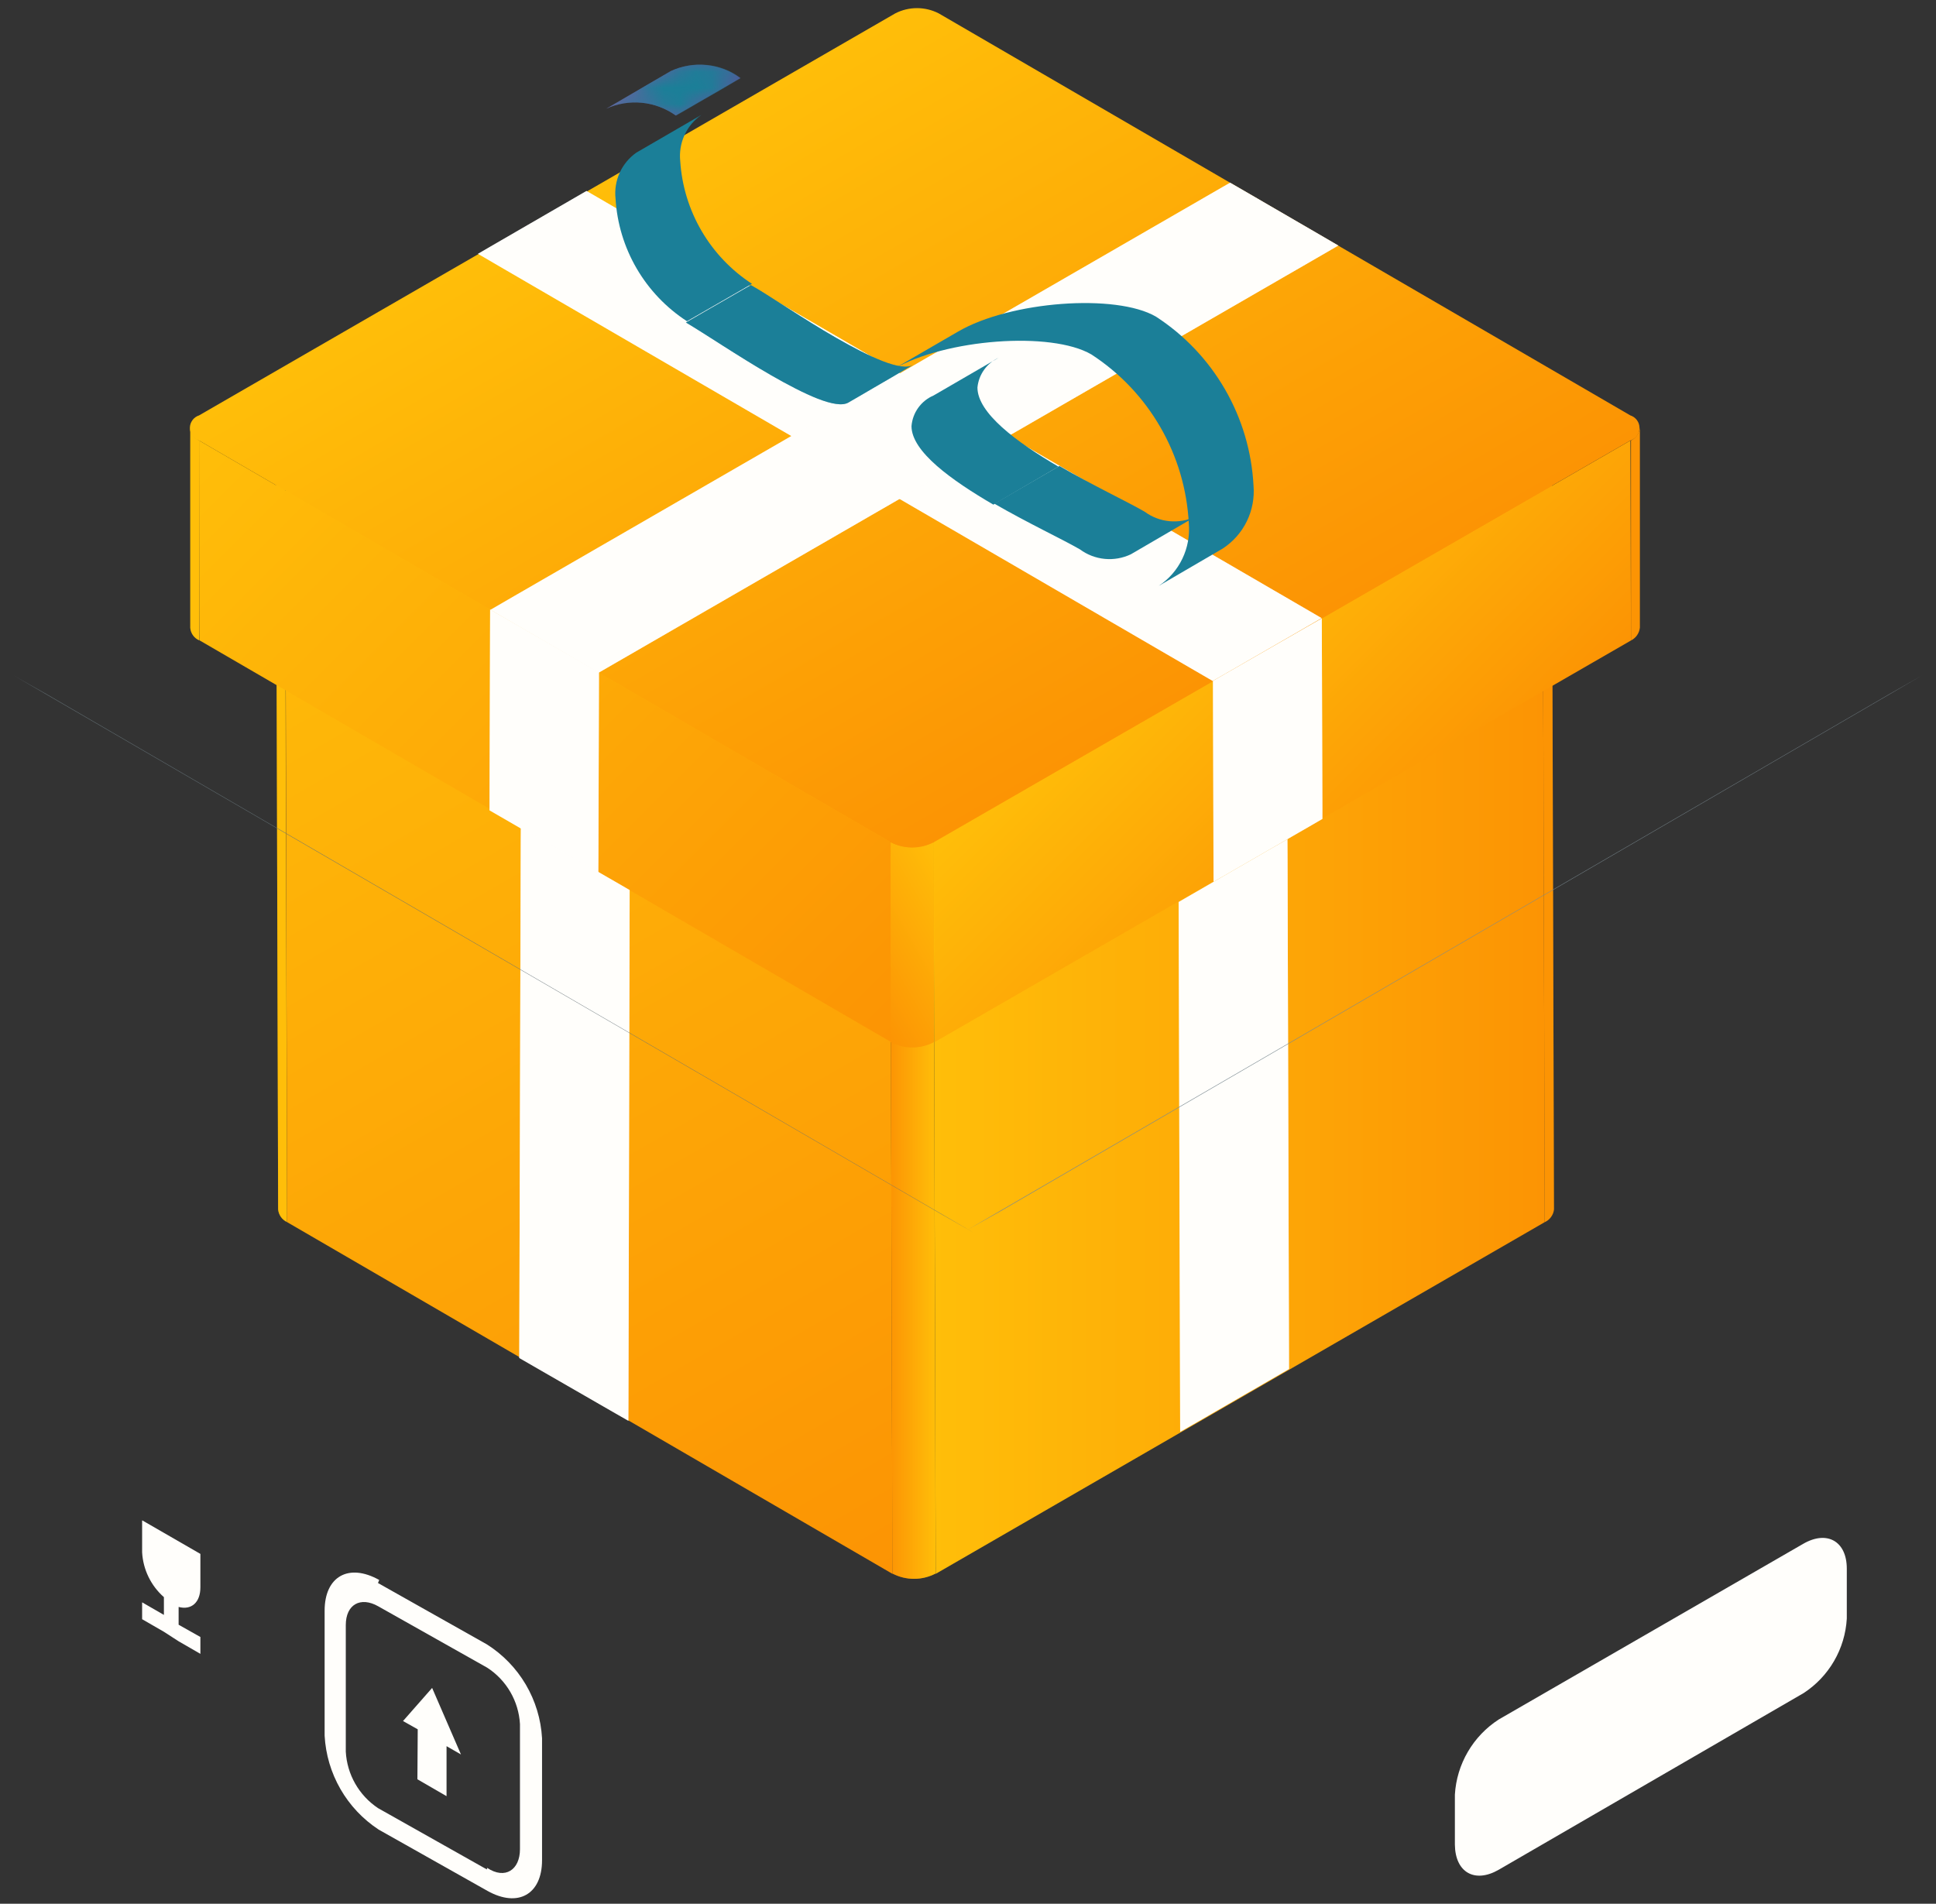 <?xml version="1.0" encoding="UTF-8"?>
<svg xmlns="http://www.w3.org/2000/svg" width="121" height="119" viewBox="0 0 121 119" fill="none">
  <rect x="0" y="0" width="121" height="119" fill="#333333" stroke="none"/>
  <path d="M61.976 8.621L62.148 71.123C61.731 70.906 61.267 70.793 60.797 70.793C60.327 70.793 59.863 70.906 59.446 71.123L59.273 8.621C59.694 8.413 60.156 8.305 60.625 8.305C61.093 8.305 61.556 8.413 61.976 8.621Z" fill="#1B7F98"></path>
  <path d="M17.25 28.744L17.384 75.607C17.401 75.774 17.461 75.935 17.559 76.073C17.656 76.21 17.787 76.321 17.94 76.392L17.806 29.511C17.655 29.442 17.524 29.335 17.427 29.201C17.329 29.067 17.268 28.909 17.25 28.744Z" fill="#FFBE09"></path>
  <mask id="mask0_641_33517" style="mask-type:luminance" maskUnits="userSpaceOnUse" x="17" y="28" width="1" height="49">
    <path d="M17.25 28.744L17.384 75.607C17.401 75.774 17.461 75.935 17.559 76.073C17.656 76.21 17.787 76.321 17.94 76.392L17.806 29.511C17.655 29.442 17.524 29.335 17.427 29.201C17.329 29.067 17.268 28.909 17.25 28.744Z" fill="white"></path>
  </mask>
  <g mask="url(#mask0_641_33517)">
    <path d="M17.25 28.744L17.384 75.607C17.401 75.774 17.461 75.935 17.559 76.073C17.656 76.21 17.787 76.321 17.94 76.392L17.806 29.511C17.655 29.442 17.524 29.335 17.427 29.201C17.329 29.067 17.268 28.909 17.25 28.744Z" fill="#FFBE09"></path>
  </g>
  <path d="M97.123 75.607L96.989 28.726C96.974 28.897 96.913 29.06 96.811 29.199C96.71 29.337 96.573 29.445 96.414 29.511L96.548 76.393C96.703 76.322 96.838 76.213 96.938 76.075C97.039 75.938 97.103 75.776 97.123 75.607Z" fill="#FC9404"></path>
  <mask id="mask1_641_33517" style="mask-type:luminance" maskUnits="userSpaceOnUse" x="96" y="28" width="2" height="49">
    <path d="M97.123 75.607L96.989 28.726C96.974 28.897 96.913 29.06 96.811 29.199C96.71 29.337 96.573 29.445 96.414 29.511L96.548 76.393C96.703 76.322 96.838 76.213 96.938 76.075C97.039 75.938 97.103 75.776 97.123 75.607Z" fill="white"></path>
  </mask>
  <g mask="url(#mask1_641_33517)">
    <path d="M96.414 29.511L96.548 76.393C96.703 76.322 96.838 76.213 96.938 76.075C97.039 75.938 97.103 75.776 97.123 75.607L96.989 28.726C96.974 28.897 96.913 29.06 96.811 29.199C96.71 29.337 96.573 29.445 96.414 29.511Z" fill="#FC9404"></path>
  </g>
  <path d="M17.828 29.512L17.943 76.393L55.778 98.378L55.644 51.496L17.828 29.512Z" fill="url(#paint0_linear_641_33517)"></path>
  <path d="M58.348 51.496L58.482 98.378L96.547 76.393L96.413 29.512L58.348 51.496Z" fill="url(#paint1_linear_641_33517)"></path>
  <path d="M55.641 51.496L55.775 98.359C56.192 98.575 56.656 98.689 57.126 98.689C57.596 98.689 58.06 98.575 58.477 98.359L58.343 51.496C57.924 51.708 57.461 51.819 56.992 51.819C56.522 51.819 56.059 51.708 55.641 51.496Z" fill="url(#paint2_linear_641_33517)"></path>
  <mask id="mask2_641_33517" style="mask-type:luminance" maskUnits="userSpaceOnUse" x="55" y="51" width="4" height="48">
    <path d="M55.641 51.496L55.775 98.359C56.192 98.575 56.656 98.689 57.126 98.689C57.596 98.689 58.06 98.575 58.477 98.359L58.343 51.496C57.924 51.708 57.461 51.819 56.992 51.819C56.522 51.819 56.059 51.708 55.641 51.496Z" fill="white"></path>
  </mask>
  <g mask="url(#mask2_641_33517)">
    <path d="M55.641 51.496L55.775 98.359C56.192 98.575 56.656 98.689 57.126 98.689C57.596 98.689 58.06 98.575 58.477 98.359L58.343 51.496C57.924 51.708 57.461 51.819 56.992 51.819C56.522 51.819 56.059 51.708 55.641 51.496Z" fill="url(#paint3_linear_641_33517)"></path>
  </g>
  <path d="M17.826 27.939C17.659 27.992 17.513 28.097 17.409 28.238C17.306 28.38 17.25 28.55 17.25 28.725C17.25 28.9 17.306 29.071 17.409 29.212C17.513 29.354 17.659 29.458 17.826 29.511L55.642 51.495C56.06 51.707 56.523 51.818 56.993 51.818C57.462 51.818 57.925 51.707 58.344 51.495L96.409 29.511C96.576 29.458 96.722 29.354 96.826 29.212C96.929 29.071 96.985 28.9 96.985 28.725C96.985 28.55 96.929 28.38 96.826 28.238C96.722 28.097 96.576 27.992 96.409 27.939L58.593 5.974C58.176 5.758 57.712 5.645 57.242 5.645C56.772 5.645 56.308 5.758 55.891 5.974L17.826 27.939Z" fill="#278989"></path>
  <path d="M11.891 26.752V39.249C11.905 39.42 11.967 39.583 12.068 39.722C12.17 39.86 12.307 39.968 12.466 40.034V27.538C12.306 27.474 12.167 27.366 12.066 27.227C11.964 27.088 11.903 26.924 11.891 26.752Z" fill="#FFBE09"></path>
  <mask id="mask3_641_33517" style="mask-type:luminance" maskUnits="userSpaceOnUse" x="11" y="26" width="2" height="15">
    <path d="M11.891 26.752V39.249C11.905 39.42 11.967 39.583 12.068 39.722C12.17 39.86 12.307 39.968 12.466 40.034V27.538C12.306 27.474 12.167 27.366 12.066 27.227C11.964 27.088 11.903 26.924 11.891 26.752Z" fill="white"></path>
  </mask>
  <g mask="url(#mask3_641_33517)">
    <path d="M11.891 26.752V39.249C11.905 39.42 11.967 39.583 12.068 39.722C12.17 39.86 12.307 39.968 12.466 40.034V27.538C12.309 27.471 12.175 27.362 12.077 27.223C11.979 27.085 11.921 26.922 11.91 26.752" fill="#FFBE09"></path>
  </g>
  <path d="M102.493 39.229V26.732C102.476 26.902 102.416 27.066 102.319 27.206C102.222 27.347 102.09 27.461 101.938 27.537V40.034C102.09 39.958 102.222 39.844 102.319 39.703C102.416 39.562 102.476 39.399 102.493 39.229Z" fill="#FC9404"></path>
  <mask id="mask4_641_33517" style="mask-type:luminance" maskUnits="userSpaceOnUse" x="101" y="26" width="2" height="15">
    <path d="M102.493 39.229V26.732C102.476 26.902 102.416 27.066 102.319 27.206C102.222 27.347 102.09 27.461 101.938 27.537V40.034C102.09 39.958 102.222 39.844 102.319 39.703C102.416 39.562 102.476 39.399 102.493 39.229Z" fill="white"></path>
  </mask>
  <g mask="url(#mask4_641_33517)">
    <path d="M101.898 27.537V40.034C102.051 39.958 102.182 39.844 102.28 39.703C102.377 39.562 102.437 39.399 102.454 39.229V26.732C102.437 26.902 102.377 27.066 102.28 27.206C102.182 27.347 102.051 27.461 101.898 27.537Z" fill="#FC9404"></path>
  </g>
  <path d="M12.445 27.538L12.484 40.035L55.705 65.143L55.666 52.646L12.445 27.538Z" fill="url(#paint4_linear_641_33517)"></path>
  <path d="M58.371 52.646L58.409 65.143L101.937 40.035L101.899 27.538L58.371 52.646Z" fill="url(#paint5_linear_641_33517)"></path>
  <path d="M55.664 52.645V65.142C56.081 65.359 56.545 65.472 57.015 65.472C57.486 65.472 57.949 65.359 58.367 65.142V52.645C57.949 52.862 57.486 52.975 57.015 52.975C56.545 52.975 56.081 52.862 55.664 52.645Z" fill="url(#paint6_linear_641_33517)"></path>
  <mask id="mask5_641_33517" style="mask-type:luminance" maskUnits="userSpaceOnUse" x="55" y="52" width="4" height="14">
    <path d="M55.664 52.645V65.142C56.081 65.359 56.545 65.472 57.015 65.472C57.486 65.472 57.949 65.359 58.367 65.142V52.645C57.949 52.862 57.486 52.975 57.015 52.975C56.545 52.975 56.081 52.862 55.664 52.645Z" fill="white"></path>
  </mask>
  <g mask="url(#mask5_641_33517)">
    <path d="M55.664 52.645V65.142C56.081 65.359 56.545 65.472 57.015 65.472C57.486 65.472 57.949 65.359 58.367 65.142V52.645C57.949 52.862 57.486 52.975 57.015 52.975C56.545 52.975 56.081 52.862 55.664 52.645Z" fill="url(#paint7_linear_641_33517)"></path>
  </g>
  <path d="M12.443 25.965C12.276 26.018 12.13 26.123 12.027 26.264C11.923 26.405 11.867 26.576 11.867 26.751C11.867 26.926 11.923 27.097 12.027 27.238C12.13 27.38 12.276 27.484 12.443 27.537L55.664 52.645C56.081 52.862 56.545 52.975 57.015 52.975C57.485 52.975 57.949 52.862 58.366 52.645L101.894 27.537C102.061 27.484 102.207 27.38 102.31 27.238C102.414 27.097 102.469 26.926 102.469 26.751C102.469 26.576 102.414 26.405 102.31 26.264C102.207 26.123 102.061 26.018 101.894 25.965L58.673 0.838C58.252 0.621 57.785 0.508 57.312 0.508C56.839 0.508 56.372 0.621 55.951 0.838L12.443 25.965Z" fill="url(#paint8_linear_641_33517)"></path>
  <path d="M82.599 38.636L36.656 11.937L29.871 15.866L75.794 42.565L82.599 38.636Z" fill="#FFFEFB"></path>
  <mask id="mask6_641_33517" style="mask-type:luminance" maskUnits="userSpaceOnUse" x="29" y="11" width="54" height="32">
    <path d="M82.599 38.636L36.656 11.937L29.871 15.866L75.794 42.565L82.599 38.636Z" fill="white"></path>
  </mask>
  <g mask="url(#mask6_641_33517)">
    <path d="M29.871 15.866L36.656 11.937L82.599 38.636L75.794 42.565L29.871 15.866Z" fill="#FFFEFB"></path>
  </g>
  <path d="M83.648 15.348L76.882 11.419L30.652 38.118L37.418 42.047L83.648 15.348Z" fill="#FFFEFB"></path>
  <mask id="mask7_641_33517" style="mask-type:luminance" maskUnits="userSpaceOnUse" x="30" y="11" width="54" height="32">
    <path d="M83.648 15.348L76.882 11.419L30.652 38.118L37.418 42.047L83.648 15.348Z" fill="white"></path>
  </mask>
  <g mask="url(#mask7_641_33517)">
    <path d="M30.652 38.118L76.882 11.419L83.648 15.348L37.418 42.047L30.652 38.118Z" fill="#FFFEFB"></path>
  </g>
  <path d="M37.398 54.581L37.436 42.027L30.632 38.098L30.594 50.652L37.398 54.581Z" fill="#FFFEFB"></path>
  <mask id="mask8_641_33517" style="mask-type:luminance" maskUnits="userSpaceOnUse" x="30" y="38" width="8" height="17">
    <path d="M37.398 54.581L37.436 42.027L30.632 38.098L30.594 50.652L37.398 54.581Z" fill="white"></path>
  </mask>
  <g mask="url(#mask8_641_33517)">
    <path d="M30.632 38.098L37.436 42.027L37.398 54.581L30.594 50.652L30.632 38.098Z" fill="#FFFEFB"></path>
  </g>
  <path d="M39.276 88.814L39.353 55.636L32.549 51.707L32.453 84.885L39.276 88.814Z" fill="#FFFEFB"></path>
  <mask id="mask9_641_33517" style="mask-type:luminance" maskUnits="userSpaceOnUse" x="32" y="51" width="8" height="38">
    <path d="M39.276 88.814L39.353 55.636L32.549 51.707L32.453 84.885L39.276 88.814Z" fill="white"></path>
  </mask>
  <g mask="url(#mask9_641_33517)">
    <path d="M32.549 51.707L39.353 55.636L39.276 88.814L32.453 84.885L32.549 51.707Z" fill="#FFFEFB"></path>
  </g>
  <path d="M82.651 51.189L82.613 38.654L75.809 42.564L75.847 55.118L82.651 51.189Z" fill="#FFFEFB"></path>
  <mask id="mask10_641_33517" style="mask-type:luminance" maskUnits="userSpaceOnUse" x="75" y="38" width="8" height="18">
    <path d="M82.651 51.189L82.613 38.654L75.809 42.564L75.847 55.118L82.651 51.189Z" fill="white"></path>
  </mask>
  <g mask="url(#mask10_641_33517)">
    <path d="M75.809 42.564L82.613 38.654L82.651 51.189L75.847 55.118L75.809 42.564Z" fill="#FFFEFB"></path>
  </g>
  <path d="M80.564 85.575L80.468 52.455L73.664 56.384L73.76 89.504L80.564 85.575Z" fill="#FFFEFB"></path>
  <mask id="mask11_641_33517" style="mask-type:luminance" maskUnits="userSpaceOnUse" x="73" y="52" width="8" height="38">
    <path d="M80.564 85.575L80.468 52.455L73.664 56.384L73.76 89.504L80.564 85.575Z" fill="white"></path>
  </mask>
  <g mask="url(#mask11_641_33517)">
    <path d="M73.664 56.384L80.468 52.455L80.564 85.575L73.76 89.504L73.664 56.384Z" fill="#FFFEFB"></path>
  </g>
  <path d="M43.838 7.182L39.774 9.539C39.32 9.858 38.959 10.293 38.73 10.799C38.501 11.304 38.411 11.862 38.471 12.414C38.562 13.953 39.014 15.448 39.79 16.78C40.566 18.112 41.644 19.242 42.937 20.081L47 17.742C45.708 16.902 44.629 15.771 43.851 14.44C43.072 13.109 42.615 11.615 42.515 10.076C42.456 9.519 42.548 8.957 42.78 8.448C43.013 7.939 43.378 7.501 43.838 7.182Z" fill="#1B7F98"></path>
  <path d="M41.927 4.441L37.883 6.798C38.581 6.478 39.351 6.349 40.115 6.423C40.879 6.497 41.61 6.772 42.234 7.22L46.278 4.882C45.658 4.427 44.927 4.146 44.162 4.069C43.397 3.991 42.626 4.12 41.927 4.441Z" fill="url(#paint9_linear_641_33517)"></path>
  <mask id="mask12_641_33517" style="mask-type:luminance" maskUnits="userSpaceOnUse" x="37" y="4" width="10" height="4">
    <path d="M41.927 4.441L37.883 6.798C38.581 6.478 39.351 6.349 40.115 6.423C40.879 6.497 41.61 6.772 42.234 7.22L46.278 4.882C45.658 4.427 44.927 4.146 44.162 4.069C43.397 3.991 42.626 4.12 41.927 4.441Z" fill="white"></path>
  </mask>
  <g mask="url(#mask12_641_33517)">
    <path d="M42.272 7.219L46.316 4.881C45.692 4.419 44.955 4.134 44.182 4.057C43.41 3.979 42.63 4.112 41.927 4.44L37.883 6.798C38.581 6.478 39.351 6.348 40.115 6.422C40.879 6.496 41.61 6.771 42.234 7.219" fill="#1B7F98"></path>
  </g>
  <path d="M53.026 25.162L57.07 22.805C56.322 23.245 54.329 22.306 52.259 21.118C50.189 19.93 48.023 18.435 46.931 17.821L42.867 20.16C43.96 20.792 46.126 22.268 48.196 23.456C50.266 24.645 52.278 25.603 53.026 25.162Z" fill="#1B7F98"></path>
  <mask id="mask13_641_33517" style="mask-type:luminance" maskUnits="userSpaceOnUse" x="42" y="17" width="16" height="9">
    <path d="M53.026 25.162L57.07 22.805C56.322 23.245 54.329 22.306 52.259 21.118C50.189 19.93 48.023 18.435 46.931 17.821L42.867 20.16C43.96 20.792 46.126 22.268 48.196 23.456C50.266 24.645 52.278 25.603 53.026 25.162Z" fill="white"></path>
  </mask>
  <g mask="url(#mask13_641_33517)">
    <path d="M53.026 25.162L57.07 22.805C56.322 23.245 54.329 22.306 52.259 21.118C50.189 19.93 48.023 18.435 46.931 17.821L42.867 20.16C43.96 20.792 46.126 22.268 48.196 23.456C50.266 24.645 52.278 25.603 53.026 25.162Z" fill="#1B7F98"></path>
  </g>
  <path d="M62.412 22.363L58.349 24.721C57.966 24.884 57.635 25.149 57.391 25.487C57.148 25.824 57.002 26.222 56.969 26.637C56.969 28.228 59.46 30.011 62.086 31.544L66.15 29.167C63.505 27.615 61.09 25.813 61.09 24.222C61.129 23.824 61.272 23.443 61.504 23.117C61.736 22.791 62.049 22.531 62.412 22.363Z" fill="#1B7F98"></path>
  <path d="M70.678 34.648L74.722 32.29C74.213 32.533 73.649 32.632 73.088 32.578C72.528 32.524 71.993 32.319 71.54 31.984C70.448 31.351 68.282 30.335 66.212 29.128L62.148 31.485C64.238 32.693 66.403 33.709 67.496 34.341C67.949 34.676 68.484 34.881 69.044 34.935C69.605 34.989 70.169 34.89 70.678 34.648Z" fill="#1B7F98"></path>
  <path d="M72.422 36.622L76.428 34.284C77.072 33.862 77.589 33.275 77.927 32.583C78.264 31.892 78.409 31.122 78.345 30.355C78.235 28.238 77.626 26.178 76.566 24.342C75.507 22.506 74.028 20.948 72.25 19.794C69.758 18.337 63.145 18.817 59.868 20.733L55.805 23.091C59.101 21.174 65.695 20.695 68.206 22.152C69.983 23.305 71.463 24.864 72.522 26.7C73.582 28.535 74.191 30.596 74.3 32.712C74.367 33.473 74.228 34.237 73.897 34.925C73.567 35.613 73.057 36.199 72.422 36.622Z" fill="#1B7F98"></path>
  <path d="M60.878 77.065L2.879 43.37L0.848 42.22L58.865 75.915L60.878 77.065Z" fill="#637075"></path>
  <path d="M93.671 107.482L112.703 96.5C114.198 95.637 115.425 96.346 115.425 98.052V101.176C115.371 102.11 115.099 103.019 114.629 103.828C114.16 104.637 113.507 105.324 112.722 105.834L93.671 116.874C92.175 117.736 90.949 117.046 90.93 115.302V112.178C90.986 111.235 91.263 110.319 91.74 109.503C92.216 108.687 92.877 107.995 93.671 107.482Z" fill="#FFFEFB"></path>
  <path d="M30.428 116.854L23.624 113.021C23.038 112.629 22.551 112.107 22.202 111.495C21.852 110.883 21.651 110.198 21.612 109.494V101.578C21.612 100.294 22.532 99.776 23.643 100.409L30.447 104.242C31.043 104.627 31.539 105.147 31.895 105.76C32.251 106.373 32.458 107.061 32.498 107.769V115.589C32.498 116.873 31.578 117.506 30.447 116.758M23.701 98.761C21.784 97.687 20.289 98.55 20.289 100.677V108.497C20.354 109.671 20.692 110.812 21.278 111.831C21.864 112.85 22.681 113.717 23.662 114.362L30.467 118.196C32.383 119.269 33.878 118.406 33.878 116.279V108.651C33.811 107.469 33.463 106.32 32.863 105.3C32.263 104.28 31.428 103.418 30.428 102.786L23.624 98.952" fill="#FFFEFB"></path>
  <path d="M27.008 105.509L28.81 109.668L27.909 109.15V112.275L26.088 111.22L26.108 108.096L25.188 107.579L27.008 105.509Z" fill="#FFFEFB"></path>
  <path d="M8.902 95.042L12.524 97.131V99.22C12.524 100.179 11.95 100.658 11.164 100.447V101.559L12.524 102.325V103.379L11.164 102.594L10.244 101.999L8.883 101.214V100.159L10.244 100.945V99.834C9.842 99.481 9.516 99.052 9.282 98.571C9.048 98.091 8.913 97.569 8.883 97.035V95.042" fill="#FFFEFB"></path>
  <path d="M62.513 75.723L120.128 42.22L118.115 43.37L60.5 76.854L62.513 75.723Z" fill="#7A8990"></path>
  <defs>
    <linearGradient id="paint0_linear_641_33517" x1="56.449" y1="97.975" x2="17.138" y2="29.914" gradientUnits="userSpaceOnUse">
      <stop stop-color="#FC9404"></stop>
      <stop offset="1" stop-color="#FFBE09"></stop>
    </linearGradient>
    <linearGradient id="paint1_linear_641_33517" x1="96.547" y1="63.935" x2="58.348" y2="63.935" gradientUnits="userSpaceOnUse">
      <stop stop-color="#FC9404"></stop>
      <stop offset="1" stop-color="#FFBE09"></stop>
    </linearGradient>
    <linearGradient id="paint2_linear_641_33517" x1="58.477" y1="75.09" x2="55.621" y2="75.09" gradientUnits="userSpaceOnUse">
      <stop stop-color="#FFBE09"></stop>
      <stop offset="1" stop-color="#FC9404"></stop>
    </linearGradient>
    <linearGradient id="paint3_linear_641_33517" x1="58.477" y1="75.09" x2="55.621" y2="75.09" gradientUnits="userSpaceOnUse">
      <stop stop-color="#FFBE09"></stop>
      <stop offset="1" stop-color="#FC9404"></stop>
    </linearGradient>
    <linearGradient id="paint4_linear_641_33517" x1="54.286" y1="66.561" x2="13.845" y2="26.12" gradientUnits="userSpaceOnUse">
      <stop stop-color="#FC9404"></stop>
      <stop offset="1" stop-color="#FFBE09"></stop>
    </linearGradient>
    <linearGradient id="paint5_linear_641_33517" x1="87.869" y1="54.065" x2="72.42" y2="38.616" gradientUnits="userSpaceOnUse">
      <stop stop-color="#FC9404"></stop>
      <stop offset="1" stop-color="#FFBE09"></stop>
    </linearGradient>
    <linearGradient id="paint6_linear_641_33517" x1="60.743" y1="56.766" x2="53.326" y2="61.041" gradientUnits="userSpaceOnUse">
      <stop stop-color="#FFBE09"></stop>
      <stop offset="1" stop-color="#FC9404"></stop>
    </linearGradient>
    <linearGradient id="paint7_linear_641_33517" x1="60.743" y1="56.766" x2="53.326" y2="61.041" gradientUnits="userSpaceOnUse">
      <stop stop-color="#FFBE09"></stop>
      <stop offset="1" stop-color="#FC9404"></stop>
    </linearGradient>
    <linearGradient id="paint8_linear_641_33517" x1="68.678" y1="46.704" x2="45.64" y2="6.799" gradientUnits="userSpaceOnUse">
      <stop stop-color="#FC9404"></stop>
      <stop offset="1" stop-color="#FFBE09"></stop>
    </linearGradient>
    <linearGradient id="paint9_linear_641_33517" x1="46.316" y1="5.629" x2="37.921" y2="5.629" gradientUnits="userSpaceOnUse">
      <stop stop-color="#535899"></stop>
      <stop offset="1" stop-color="#6267A0"></stop>
    </linearGradient>
  </defs>
</svg>
